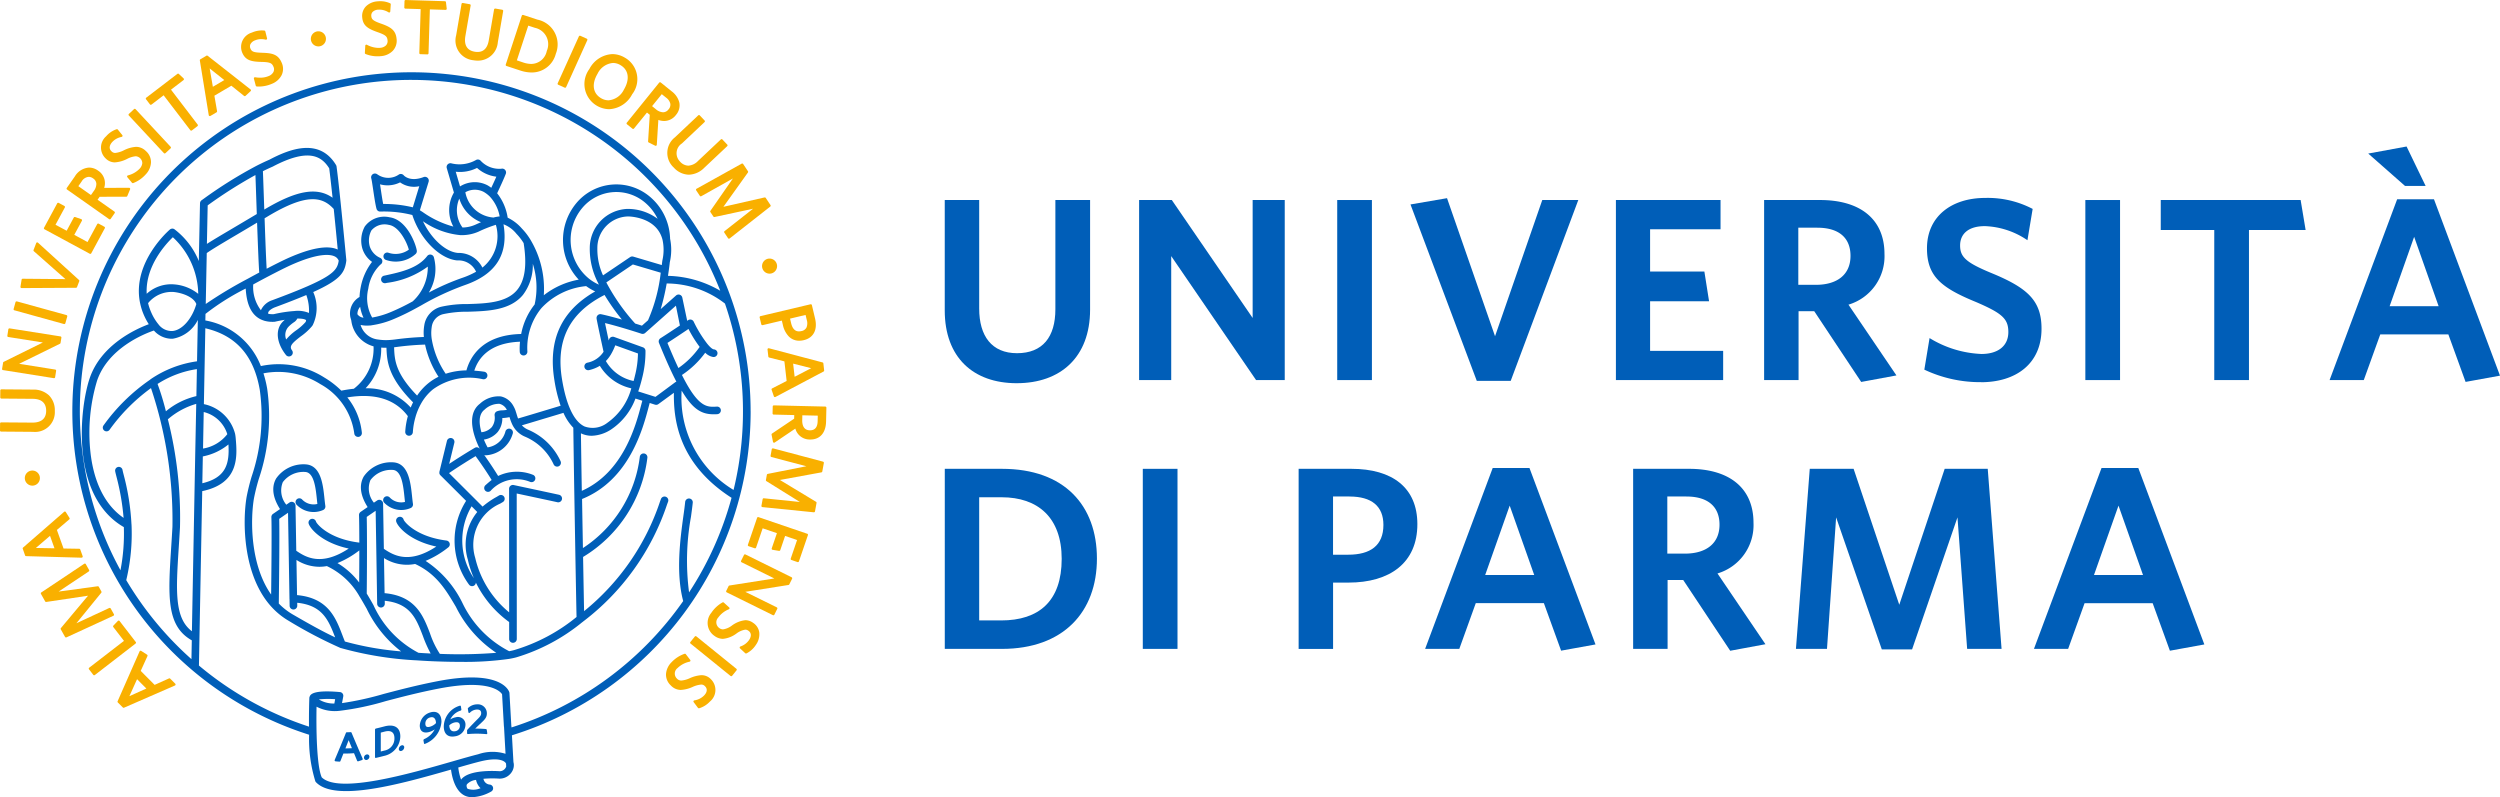 <svg xmlns="http://www.w3.org/2000/svg" xmlns:xlink="http://www.w3.org/1999/xlink" width="250.475" height="79.873" viewBox="0 0 250.475 79.873">
  <defs>
    <clipPath id="clip-path">
      <rect id="Rettangolo_2347" data-name="Rettangolo 2347" width="250.475" height="79.873" fill="none"/>
    </clipPath>
  </defs>
  <g id="Raggruppa_4891" data-name="Raggruppa 4891" clip-path="url(#clip-path)">
    <path id="Tracciato_2128" data-name="Tracciato 2128" d="M118.04,41.817c-4.366,0-7.216-2.589-7.216-7.294V23.463h3.451V34.339c0,2.745,1.255,4.471,3.79,4.471,2.562,0,3.843-1.621,3.843-4.393V23.463h3.478v10.98c0,4.785-2.982,7.373-7.347,7.373" transform="translate(-16.17 -3.423)" fill="#005eb8"/>
    <path id="Tracciato_2129" data-name="Tracciato 2129" d="M145.341,41.5l-8.5-12.419V41.5h-3.217V23.462H136.9L145,35.28V23.462h3.215V41.5Z" transform="translate(-19.497 -3.423)" fill="#005eb8"/>
    <rect id="Rettangolo_2344" data-name="Rettangolo 2344" width="3.476" height="18.04" transform="translate(133.976 20.04)" fill="#005eb8"/>
    <path id="Tracciato_2130" data-name="Tracciato 2130" d="M175.5,41.55h-3.4l-6.641-17.674,3.66-.629,4.811,13.832,4.733-13.648h3.608Z" transform="translate(-24.142 -3.392)" fill="#005eb8"/>
    <path id="Tracciato_2131" data-name="Tracciato 2131" d="M189.555,41.5V23.462h10.483v2.929H192.98v4.235h5.438l.471,2.981H192.98v4.967h7.32V41.5Z" transform="translate(-27.657 -3.423)" fill="#005eb8"/>
    <path id="Tracciato_2132" data-name="Tracciato 2132" d="M212.276,26.235h-1.91V31.96h1.752c2.145,0,3.478-1.021,3.478-2.9,0-1.8-1.15-2.823-3.32-2.823m7.921,14.8-3.53.653L211.961,34.6h-1.569v6.9h-3.451V23.463h5.6c4.026,0,6.459,1.908,6.459,5.412a5.056,5.056,0,0,1-3.609,5.072Z" transform="translate(-30.194 -3.423)" fill="#005eb8"/>
    <path id="Tracciato_2133" data-name="Tracciato 2133" d="M231.41,41.676a13.079,13.079,0,0,1-5.675-1.254l.524-3.164a10.756,10.756,0,0,0,5.2,1.594c1.6,0,2.693-.758,2.693-2.2,0-1.333-.628-1.882-3.241-3.006C227.408,32.212,226,31.061,226,28.264c0-3.19,2.457-5.046,5.83-5.046a9.7,9.7,0,0,1,4.758,1.1l-.523,3.138a8.036,8.036,0,0,0-4.261-1.413c-1.727,0-2.485.838-2.485,1.935,0,1.15.576,1.7,3.085,2.745,3.713,1.517,5.072,2.8,5.072,5.6,0,3.529-2.588,5.359-6.066,5.359" transform="translate(-32.936 -3.387)" fill="#005eb8"/>
    <rect id="Rettangolo_2345" data-name="Rettangolo 2345" width="3.477" height="18.04" transform="translate(208.931 20.04)" fill="#005eb8"/>
    <path id="Tracciato_2134" data-name="Tracciato 2134" d="M262.307,26.469V41.5H258.83V26.469h-5.361V23.463h14.015l.5,3.006Z" transform="translate(-36.983 -3.423)" fill="#005eb8"/>
    <path id="Tracciato_2135" data-name="Tracciato 2135" d="M281.746,26.234l-2.457,6.954H284.2Zm-.916-5.1-3.684-3.243,3.842-.706,1.908,3.949ZM286.9,40.77l-1.726-4.758h-6.823L276.7,40.587h-3.425l6.77-18.118h3.687l6.615,17.674Z" transform="translate(-39.873 -2.507)" fill="#005eb8"/>
    <path id="Tracciato_2136" data-name="Tracciato 2136" d="M116.524,57.845h-2.249v12.34h2.2c3.791,0,6.066-1.935,6.066-6.17,0-4.157-2.405-6.17-6.013-6.17m.026,15.19h-5.726V54.995h5.726c6.275,0,9.517,3.687,9.517,8.994,0,5.36-3.373,9.047-9.517,9.047" transform="translate(-16.17 -8.024)" fill="#005eb8"/>
    <rect id="Rettangolo_2346" data-name="Rettangolo 2346" width="3.477" height="18.04" transform="translate(114.497 46.972)" fill="#005eb8"/>
    <path id="Tracciato_2137" data-name="Tracciato 2137" d="M157.43,57.767h-1.647V63.6H157.3c2.222,0,3.53-.916,3.53-2.981,0-1.882-1.177-2.849-3.4-2.849m-.1,8.627h-1.543v6.641h-3.451V54.995h5.282c4.13,0,6.614,1.908,6.614,5.543,0,3.895-2.772,5.856-6.9,5.856" transform="translate(-22.226 -8.024)" fill="#005eb8"/>
    <path id="Tracciato_2138" data-name="Tracciato 2138" d="M175.649,58.668l-2.457,6.954h4.915ZM180.8,73.2l-1.725-4.759H172.25L170.6,73.022h-3.424l6.77-18.12h3.686l6.615,17.675Z" transform="translate(-24.393 -8.01)" fill="#005eb8"/>
    <path id="Tracciato_2139" data-name="Tracciato 2139" d="M196.909,57.767H195v5.725h1.753c2.144,0,3.477-1.02,3.477-2.9,0-1.8-1.15-2.823-3.32-2.823m7.922,14.8-3.53.654-4.706-7.086h-1.568v6.9h-3.452V54.995h5.6c4.027,0,6.459,1.908,6.459,5.412a5.054,5.054,0,0,1-3.609,5.072Z" transform="translate(-27.952 -8.024)" fill="#005eb8"/>
    <path id="Tracciato_2140" data-name="Tracciato 2140" d="M227.827,73.035l-.968-13.177-4.549,13.229h-3.033L214.7,59.858l-.915,13.177h-3.111l1.385-18.04h4.393l4.575,13.621,4.55-13.621h4.313l1.386,18.04Z" transform="translate(-30.739 -8.024)" fill="#005eb8"/>
    <path id="Tracciato_2141" data-name="Tracciato 2141" d="M247.064,58.668l-2.457,6.954h4.914Zm5.15,14.537-1.726-4.759h-6.823l-1.647,4.576h-3.425l6.77-18.12h3.687l6.615,17.675Z" transform="translate(-34.812 -8.01)" fill="#005eb8"/>
    <path id="Tracciato_2142" data-name="Tracciato 2142" d="M52.484,74.12l0-.058a.324.324,0,0,0-.015-.082c0-.009,0-.018,0-.026l-.186-3.275a.441.441,0,0,0-.019-.1c-.082-.238-.976-2.3-7.205-1.089-2.033.395-3.8.858-5.359,1.267a30.959,30.959,0,0,1-4.194.924l.124-.666a.372.372,0,0,0-.334-.44c-2.638-.235-2.947.221-3.027.445a.384.384,0,0,0-.038.151c-.01.28-.049,1.461-.034,2.869a33.209,33.209,0,0,1-11.026-6.122l.051-2.754L21.5,50.444c3.747-.788,3.509-3.518,3.351-5.341a3.784,3.784,0,0,0-.054-.381v0a.23.23,0,0,0-.01-.042,4.073,4.073,0,0,0-3.121-2.953l.009-.471.136-7.131c3.077.72,4.867,2.744,5.456,6.18a18.956,18.956,0,0,1-.823,8.7,20.858,20.858,0,0,0-.5,2.035c-.411,2.451-.4,7.922,2.567,11.076l0,0,0,0a7.375,7.375,0,0,0,1.661,1.326,45.4,45.4,0,0,0,5.192,2.721.073.073,0,0,0,.015.005l.012,0,.008,0h0A34.7,34.7,0,0,0,43.032,67.4c.694.048,1.39.084,2.075.108h.015c.776.028,1.534.042,2.259.042a31.469,31.469,0,0,0,4.873-.3h0c.278-.047.507-.1.7-.149a19.1,19.1,0,0,0,6.63-3.532.422.422,0,0,0,.08-.061,24.447,24.447,0,0,0,8.411-11.74l.1-.269a.382.382,0,1,0-.717-.264l-.1.272a23.8,23.8,0,0,1-7.6,10.96c-.02-1.033-.058-3.031-.1-5.43A13.512,13.512,0,0,0,66.1,47.1a.382.382,0,1,0-.758-.1,12.767,12.767,0,0,1-5.7,9.147c-.028-1.554-.058-3.237-.086-4.915,4.739-1.911,6.093-7.033,6.676-9.243.037-.138.07-.263.1-.378l.53.169a.391.391,0,0,0,.116.018.38.38,0,0,0,.225-.074l1.552-1.133c-.023,2.328.231,6.968,5.778,10.522a33.041,33.041,0,0,1-4.256,9.475,24.553,24.553,0,0,1,.19-7.569c.073-.535.138-1.014.179-1.417a.38.38,0,0,0-.341-.419.384.384,0,0,0-.419.341c-.04.4-.1.866-.176,1.391-.311,2.27-.778,5.7-.022,8.542A33.362,33.362,0,0,1,52.484,74.12m-.558,3.991a.7.7,0,0,1-.61.395c-.567-.039-3.146-.161-3.882.843a5.283,5.283,0,0,1-.28-1.216c.847-.243,1.586-.453,2.175-.6,1.888-.472,2.43-.032,2.551.114a.393.393,0,0,1,.061.1l.015.284a.526.526,0,0,1-.03.082m-3.8,2.164a.66.66,0,0,1-.073-.046c-.12-.271-.05-.384-.019-.429a1.474,1.474,0,0,1,.9-.427,1.6,1.6,0,0,0,.451.829,1.781,1.781,0,0,1-1.261.073M33.189,71.308a9.7,9.7,0,0,1,1.629-.019l-.08.433a2.818,2.818,0,0,1-1.386-.315c-.064-.037-.118-.069-.162-.1m.288,7.821c-.522-1.138-.565-4.945-.524-7.089l.03.017a3.981,3.981,0,0,0,2.306.394,27.684,27.684,0,0,0,4.6-.969c1.548-.407,3.3-.867,5.312-1.256,5.16-1,6.209.356,6.339.569l.183,3.2a.435.435,0,0,0,.015.082c0,.009,0,.017,0,.026l.149,2.657a4.412,4.412,0,0,0-2.737.046c-.69.173-1.571.426-2.591.72-4.256,1.225-11.36,3.269-13.08,1.6M13.888,59.36a19.966,19.966,0,0,0,.529-5.552l0-.01a.326.326,0,0,0-.008-.05l0-.021a23.958,23.958,0,0,0-.774-4.9c-.056-.22-.1-.395-.121-.512a.374.374,0,0,0-.734.145c.026.135.073.318.131.548a23.9,23.9,0,0,1,.711,4.116c-2.274-1.566-3.061-4.34-3.31-6.476a18.106,18.106,0,0,1,.658-7.287c1.112-3.235,4.678-4.663,5.688-5.009a2.4,2.4,0,0,0,1.747.825c.059,0,.115,0,.167-.007a3.452,3.452,0,0,0,2.488-1.878l-.007.354-.073,3.79a10.9,10.9,0,0,0-4.646,1.792c-.006,0-.009.009-.015.012l-.03.025-.021.019a18.9,18.9,0,0,0-4.668,4.591.374.374,0,0,0,.607.436,18.359,18.359,0,0,1,4.16-4.19,41.64,41.64,0,0,1,2.149,13.9c-.039.709-.083,1.383-.124,2.024-.314,4.9-.506,7.9,2.063,9.348l-.035,1.884a33.422,33.422,0,0,1-6.528-7.909m7.689-13.19.068-3.661a3.286,3.286,0,0,1,2.363,2.22,3.87,3.87,0,0,1-2.432,1.442m-.665-5.256a7.374,7.374,0,0,0-3.054,1.521,26.128,26.128,0,0,0-.836-2.74,10.032,10.032,0,0,1,3.941-1.486Zm5.915-22.149c.026.631.056,1.561.092,2.608l.045,1.3c-.931.555-1.717,1.02-2.379,1.412-1.24.733-2.048,1.211-2.619,1.578.037-1.89.064-3.252.079-3.861l.026-.018a45.87,45.87,0,0,1,4.756-3.019m.887,3.46-.031-.878c-.044-1.267-.081-2.366-.107-2.968.34-.168.658-.317.977-.456,3.647-1.924,4.922-1.016,5.666.167.079.6.195,1.607.337,2.949-1.565-1.112-3.64-.73-6.842,1.185m7.338,3.995c-.989-.444-2.653-.155-4.943.863-.467.208-1.255.6-2.157,1.07-.07-1.165-.162-3.752-.207-5.055l.356-.213c3.851-2.306,5.435-1.973,6.572-.717.156,1.519.307,3.064.4,4.065l-.025-.012M24.975,24.742c.576-.34,1.244-.735,2.021-1.2.1,2.788.166,4.356.217,5-.389.208-.789.423-1.185.641l0,0a42.582,42.582,0,0,0-4.175,2.509l.1-5.1c.553-.389,1.425-.905,3.026-1.853m3.534,6.577a1.9,1.9,0,0,0-1.122.977.291.291,0,0,0-.009.029,3.837,3.837,0,0,1-.773-2.586c1.516-.828,3.094-1.638,3.814-1.958,2.733-1.214,3.879-1.062,4.32-.864a.8.8,0,0,1,.432.441c-.16,1.068-.662,1.74-6.662,3.961m3.683,1.276a2.9,2.9,0,0,0-1.46-.194,13.347,13.347,0,0,0-2.062.314,2.342,2.342,0,0,1-.549-.032.211.211,0,0,1-.009-.149c.065-.2.427-.413.657-.5,1.267-.469,2.3-.874,3.156-1.235a4.624,4.624,0,0,1,.266,1.793M30.121,34a3.487,3.487,0,0,1,.546-.463.938.938,0,0,0,.359-.384c.618-.007.84.108.875.159.007.008.009.066-.044.186a5.323,5.323,0,0,1-.941.834,5.263,5.263,0,0,0-1.005.916A1.214,1.214,0,0,1,30.121,34m-11.57-9A7.911,7.911,0,0,1,21.1,30.678a4.4,4.4,0,0,0-2.4-.948,3.644,3.644,0,0,0-2.763.94c-.152-2.766,1.934-5.008,2.617-5.663m-1.47,8.686a.378.378,0,0,0-.037-.046,5,5,0,0,1-.641-1.075,5.4,5.4,0,0,1-.33-.962,3.031,3.031,0,0,1,2.564-1.119c.931.1,2.01.523,2.269,1.21-.432,1.493-1.429,2.623-2.4,2.7a1.654,1.654,0,0,1-1.424-.711m.977,9.547.065-.049A7.508,7.508,0,0,1,20.9,41.7L20.8,46.664l-.065,3.451h0v.005l-.269,14.362c-1.77-1.331-1.595-4.08-1.318-8.4.041-.643.085-1.319.125-2.03A40.163,40.163,0,0,0,18.057,43.24m3.453,6.417.05-2.691a5.805,5.805,0,0,0,2.567-1.2c.105,1.865-.191,3.319-2.618,3.888M42.467,9.242A33.268,33.268,0,0,1,73.4,30.367a10.856,10.856,0,0,0-5.237-1.492c.029-.19.056-.368.079-.53h0c.042-.3.079-.6.107-.848a5.487,5.487,0,0,0,.026-2.343c0-.061,0-.123-.008-.184a5.677,5.677,0,0,0-1.812-3.844,5.212,5.212,0,0,0-7.585.478,5.779,5.779,0,0,0,.253,7.65,7.991,7.991,0,0,0-3.5,1.565,9.592,9.592,0,0,0-1.314-5.525.386.386,0,0,0-.048-.079,6.171,6.171,0,0,0-.842-1.089,4.374,4.374,0,0,0-1.416-1.08A5.2,5.2,0,0,0,51.048,20.6c.22-.466.705-1.509.871-1.958a.382.382,0,0,0-.449-.5,2.537,2.537,0,0,1-2.062-.789.382.382,0,0,0-.452-.1,3.37,3.37,0,0,1-2.52.343.383.383,0,0,0-.436.484l.717,2.449a3.477,3.477,0,0,0-.058,3.408,9.7,9.7,0,0,1-3.077-1.458c-.1-.061-.187-.12-.276-.174l.878-2.859a.383.383,0,0,0-.5-.469c-1.388.53-1.985-.164-1.991-.17a.383.383,0,0,0-.467-.1,1.876,1.876,0,0,1-2.155.016l-.057-.038a.382.382,0,0,0-.574.436c.037.115.12.68.188,1.134.106.71.225,1.515.334,1.9a.377.377,0,0,0,.379.279,11.6,11.6,0,0,1,3.211.345c.756,2.382,2.738,4.4,4.5,4.551a1.929,1.929,0,0,1,1.885,1.132,8.143,8.143,0,0,1-1.37.609,23.581,23.581,0,0,0-3.369,1.481,4.493,4.493,0,0,0,.507-3.55.382.382,0,0,0-.667-.111c-.94,1.235-2.66,1.608-4.18,1.938l-.151.032a.382.382,0,0,0,.162.746l.151-.032A8.781,8.781,0,0,0,44.1,27.949a4.646,4.646,0,0,1-1.51,3.48,21.7,21.7,0,0,1-2.135,1.046,8.483,8.483,0,0,1-1.929.577,3.969,3.969,0,0,1-.389-2.889,4.154,4.154,0,0,1,1.215-2.415.382.382,0,0,0-.02-.676,1.886,1.886,0,0,1-1.051-1.158,2.177,2.177,0,0,1,.169-1.59,1.726,1.726,0,0,1,1.729-.559C41.212,23.9,42,25.488,42.2,26.25a2.251,2.251,0,0,1-2.074.3.382.382,0,0,0-.206.735,2.977,2.977,0,0,0,2.951-.594.381.381,0,0,0,.128-.34c-.087-.641-.989-3.109-2.724-3.344a2.419,2.419,0,0,0-2.488.924,2.922,2.922,0,0,0-.245,2.2,2.533,2.533,0,0,0,.973,1.344,5.931,5.931,0,0,0-1.135,2.535,6.18,6.18,0,0,0-.119.982,1.9,1.9,0,0,0-.917,2.032c.031.1.06.212.091.328a3.056,3.056,0,0,0,2.23,2.586,5.086,5.086,0,0,1-1.977,4.249q-.6.06-1.251.19a8.868,8.868,0,0,0-1.711-1.32,8.535,8.535,0,0,0-6.351-1.144,7.325,7.325,0,0,0-5.561-4.569l.013-.658a23.9,23.9,0,0,1,4.029-2.539c.068,1.076.318,2.76,1.853,3.22a.388.388,0,0,0,.1.029,2.926,2.926,0,0,0,.717.086c.072,0,.145,0,.22-.006a.341.341,0,0,0,.066-.011c.007,0,.42-.1.956-.187-.06.055-.124.114-.193.184-.775.779-.651,2.12.31,3.336a.382.382,0,0,0,.611-.46c-.29-.4-.048-.69.88-1.4a5.922,5.922,0,0,0,1.066-.954.405.405,0,0,0,.042-.051l.006-.009,0,0c.006-.009.013-.015.018-.023l0,0c.021-.026.042-.054.061-.082a3.95,3.95,0,0,0,.053-3.322c2.769-1.249,3.161-1.97,3.314-3.138v-.012c0-.009,0-.02,0-.03v0a.257.257,0,0,0,0-.036v0s-.257-2.713-.524-5.306v-.007c-.138-1.343-.329-3.134-.454-4.053a.4.4,0,0,0-.053-.146c-1.671-2.754-4.633-1.612-6.689-.526-.376.162-.772.349-1.213.572a44.219,44.219,0,0,0-5.382,3.354l-.181.128a.386.386,0,0,0-.162.3c-.013.526-.048,2.268-.1,4.8l-.019.993a7.622,7.622,0,0,0-2.465-3.2.384.384,0,0,0-.433.042c-.038.032-3.827,3.269-2.99,7.354l.006.022h0a6.068,6.068,0,0,0,.419,1.284,6.226,6.226,0,0,0,.45.827c-1.343.5-4.774,2.072-5.915,5.394-1,2.924-2.022,11.8,3.416,14.936a19.317,19.317,0,0,1-.338,4.321A33.2,33.2,0,0,1,42.467,9.242M69.21,38.112c-.338-.719-.7-1.548-1.1-2.519.619-.4,1.361-.894,1.907-1.261l0,0,.2-.139a12.261,12.261,0,0,0,1.12,1.8,8.411,8.411,0,0,1-2.138,2.124m-4.016,2.337c.055-.156.108-.317.159-.484.082-.272.161-.555.229-.84a10.6,10.6,0,0,0,.34-2.742.383.383,0,0,0-.253-.352l-2.891-1.04a.388.388,0,0,0-.3.016.381.381,0,0,0-.2.224c-.014.041-.027.077-.041.116-.158-.733-.284-1.326-.37-1.746,1.563.378,3.627,1.059,3.65,1.067a.386.386,0,0,0,.374-.078l.825-.732,0,0,2.253-2,.4,1.984c-.6.4-1.363.909-1.947,1.279a.382.382,0,0,0-.149.466c.519,1.282.979,2.333,1.406,3.214.115.237.228.46.337.671h0l-.028.01-.03.016a.259.259,0,0,0-.037.021l-.006,0L66.911,41Zm-5.653,9.961c-.034-2.049-.065-4.054-.088-5.766l.038.02a2.466,2.466,0,0,0,1.042.228,3.769,3.769,0,0,0,1.95-.635,6.423,6.423,0,0,0,2.434-3.094l.688.219c-.034.124-.071.261-.111.414-.542,2.054-1.786,6.757-5.952,8.614M48.11,57.294a10.23,10.23,0,0,0,.607,1.87,6.728,6.728,0,0,1-.229-7.2c.261.262.465.466.568.571a5.176,5.176,0,0,0-.946,4.761M50.791,42.85a1.577,1.577,0,0,1-.277,1.178,1.611,1.611,0,0,1-1.043.514c-.232-.817-.322-1.779.312-2.259a2.088,2.088,0,0,1,1.5-.587,1.133,1.133,0,0,1,.724.579c.005.008.01.017.015.025a3.486,3.486,0,0,1-.455.05,1.538,1.538,0,0,0-.546.1.383.383,0,0,0-.227.4M64.068,22.169a3.922,3.922,0,0,0-3.74,3.907,7.377,7.377,0,0,0,.807,3.457.305.305,0,0,0,.022.048c.027.058.059.117.087.176a4.608,4.608,0,0,1-.934-.554l-.041-.031a5,5,0,0,1-.713-7.076,4.447,4.447,0,0,1,6.483-.409,4.839,4.839,0,0,1,1.087,1.474,4.976,4.976,0,0,0-3.058-.992m.813,11.489a20.275,20.275,0,0,1-2.895-4.126l2.661-1.8,2.79.826a16.5,16.5,0,0,1-1.273,4.768l-.61.541c-.156-.05-.391-.126-.675-.214m2.743-8.369a4.79,4.79,0,0,1-.028,2.086q-.024.208-.051.423l-2.854-.845a.38.38,0,0,0-.322.05l-2.71,1.829a6.248,6.248,0,0,1-.568-2.713,3.15,3.15,0,0,1,3.077-3.191c.027,0,2.877,0,3.456,2.362m-6.613,7.876c.078.43.319,1.578.7,3.319a2.514,2.514,0,0,1-1.626,1.095.382.382,0,0,0,.088.754.358.358,0,0,0,.09-.011,3.687,3.687,0,0,0,1.077-.431,4.929,4.929,0,0,0,3.152,2.257,6.173,6.173,0,0,1-2.405,3.457,2.39,2.39,0,0,1-2.275.365c-1.057-.484-1.841-2.132-2.268-4.764-.632-3.887.764-6.642,4.267-8.413a21.316,21.316,0,0,0,1.739,2.464c-.707-.2-1.465-.406-2.081-.533a.382.382,0,0,0-.454.442m3.831,5.764c-.039.167-.082.327-.125.483a4.169,4.169,0,0,1-2.778-2,3.571,3.571,0,0,0,.467-.6.444.444,0,0,0,.056-.091,5.633,5.633,0,0,0,.418-.885l2.274.818a9.535,9.535,0,0,1-.313,2.272M39.88,36.078l.079,0c0,.019,0,.038,0,.056.059,1.28.132,2.865,2.666,5.415-.088.175-.166.348-.236.52a5.879,5.879,0,0,0-4.523-1.929,5.724,5.724,0,0,0,1.566-4.077c.141.01.289.017.445.017m3.148,4.786c-2.186-2.251-2.249-3.584-2.3-4.766,0-.024,0-.046,0-.069.085-.009.171-.02.261-.032a27.932,27.932,0,0,1,2.841-.237,9.5,9.5,0,0,0,1.346,3.222,5.413,5.413,0,0,0-1.04.666,5.622,5.622,0,0,0-1.1,1.215M54.8,31.748A6.814,6.814,0,0,0,53.455,34.7c-3.958.083-5.136,2.371-5.484,3.645a7.034,7.034,0,0,0-2.077.338,8.707,8.707,0,0,1-1.381-3.371.242.242,0,0,0-.007-.036A3.924,3.924,0,0,1,44.494,34a1.5,1.5,0,0,1,1.133-1.285,11.257,11.257,0,0,1,2.5-.247c1.981-.061,4.224-.13,5.51-1.689a4.94,4.94,0,0,0,.984-3.114,7.814,7.814,0,0,1,.18,4.087m-4.342-11.7a4.126,4.126,0,0,0-.353-.237,2.765,2.765,0,0,0-2.777.1l-.43-1.472a3.808,3.808,0,0,0,2.133-.382,3.541,3.541,0,0,0,1.936.878c-.161.367-.36.8-.509,1.116m.766,2.874h-.01a.366.366,0,0,0-.093.013,3.238,3.238,0,0,0-.438.091A3.1,3.1,0,0,1,47.862,20.5a1.921,1.921,0,0,1,1.854-.029,3.066,3.066,0,0,1,.587.449.294.294,0,0,0,.023.023A3.992,3.992,0,0,1,51.3,22.92l-.076.006m-3.65,1.1a2.933,2.933,0,0,1-.318-2.889A3.729,3.729,0,0,0,49.433,23.5c-.175.075-.357.155-.553.243a3.26,3.26,0,0,1-1.3.288M42.6,22.009a12.308,12.308,0,0,0-2.906-.337H39.63c-.082-.4-.173-1.014-.249-1.525q-.037-.246-.067-.444a2.8,2.8,0,0,0,2.01-.193,2.416,2.416,0,0,0,1.922.384Zm4.512,4.568c-1.25-.105-2.7-1.47-3.495-3.172a7.807,7.807,0,0,0,3.707,1.386.422.422,0,0,0,.046.005l.021,0,.108,0a4.14,4.14,0,0,0,1.693-.354,13.014,13.014,0,0,1,1.727-.682,4.027,4.027,0,0,1-1.349,4.287,2.662,2.662,0,0,0-2.459-1.469m-9.1,7.282c.093,0,.19-.005.293-.013a.5.5,0,0,0,.051,0,.38.38,0,0,0,.123-.021,8.826,8.826,0,0,0,2.27-.647,23.387,23.387,0,0,0,2.263-1.109l.438-.24A26.8,26.8,0,0,1,47.811,29.8c3.115-1.08,4.385-3.076,3.873-6.093a3.085,3.085,0,0,1,1.3.956,5.294,5.294,0,0,1,.719.931c.348,2.2.135,3.738-.653,4.694-1.065,1.292-3.125,1.355-4.943,1.412a11.657,11.657,0,0,0-2.69.276,2.26,2.26,0,0,0-1.674,1.882A4.244,4.244,0,0,0,43.708,35c-.9.031-1.849.108-2.827.24-.208.028-.4.047-.586.059H40.29a4.971,4.971,0,0,1-1.187-.049l-.016,0a2.058,2.058,0,0,1-1.72-1.46,2.7,2.7,0,0,0,.639.071m-.683-1.882a4.01,4.01,0,0,0,.335,1.088.834.834,0,0,1-.609-.348,1.088,1.088,0,0,1,.274-.741m14.924,34.5a10.535,10.535,0,0,1-4.674-4.826,10.612,10.612,0,0,0-3.694-4.219,9.554,9.554,0,0,0,2.277-1.357.383.383,0,0,0-.186-.682c-2.947-.374-4.147-1.781-4.288-2.078a.375.375,0,0,0-.4-.3.382.382,0,0,0-.358.406c.024.392,1.15,1.954,4.028,2.574-2.714,1.785-4.264.9-5.254.227l-.077-4.534a.381.381,0,0,0-.6-.307L38.7,51.6a2.237,2.237,0,0,1-.349-2.257,2.581,2.581,0,0,1,2.283-1.021c.856.091,1.016,1.636,1.133,2.764.016.153.032.3.048.439a1.584,1.584,0,0,1-1.529-.448.382.382,0,1,0-.537.543,2.357,2.357,0,0,0,2.658.506.385.385,0,0,0,.207-.4c-.032-.208-.058-.453-.086-.717-.144-1.388-.342-3.288-1.812-3.445a3.327,3.327,0,0,0-3.025,1.4c-.351.6-.549,1.617.381,3.076l-.7.481a.38.38,0,0,0-.164.33c.018.448.028,1.475.031,2.757a.427.427,0,0,0-.044-.012c-2.946-.375-4.147-1.781-4.288-2.079a.392.392,0,0,0-.4-.3.382.382,0,0,0-.358.406c.025.392,1.155,1.954,4.029,2.574-2.731,1.794-4.282.889-5.256.22l-.076-4.528a.382.382,0,0,0-.6-.308l-.323.223a2.236,2.236,0,0,1-.35-2.257,2.572,2.572,0,0,1,2.284-1.021c.855.091,1.016,1.636,1.133,2.763.016.154.031.3.047.439a1.582,1.582,0,0,1-1.529-.448.382.382,0,1,0-.537.543,2.359,2.359,0,0,0,2.657.506.383.383,0,0,0,.208-.4c-.032-.208-.058-.453-.086-.717-.143-1.388-.342-3.289-1.812-3.445a3.337,3.337,0,0,0-3.026,1.4c-.351.6-.549,1.617.381,3.075l-.7.482a.385.385,0,0,0-.165.33c.046,1.121.006,5.227-.024,7.751-2.111-3-2.078-7.5-1.723-9.627a19.986,19.986,0,0,1,.487-1.956,19.635,19.635,0,0,0,.84-9.041,11.406,11.406,0,0,0-.374-1.54,7.88,7.88,0,0,1,5.7,1.081,6.651,6.651,0,0,1,3.4,4.945.382.382,0,0,0,.38.343.29.29,0,0,0,.038,0,.383.383,0,0,0,.342-.419,6.735,6.735,0,0,0-1.456-3.538c2.766-.454,4.8.178,6.064,1.878a7.531,7.531,0,0,0-.262,1.563.381.381,0,0,0,.362.4h.02a.381.381,0,0,0,.381-.364,6.95,6.95,0,0,1,.274-1.539l0-.008a6.314,6.314,0,0,1,.536-1.287.454.454,0,0,0,.025-.044,4.972,4.972,0,0,1,1.173-1.4,6.2,6.2,0,0,1,5.023-1.017.382.382,0,0,0,.114-.756c-.34-.051-.669-.085-.989-.105.381-1.2,1.474-2.789,4.58-2.9a6.658,6.658,0,0,0-.026,1.021.383.383,0,0,0,.381.358h.025a.382.382,0,0,0,.358-.406,6.268,6.268,0,0,1,1.358-4.281.435.435,0,0,0,.044-.053,7.027,7.027,0,0,1,4.487-2.21,5.367,5.367,0,0,0,.907.531c-3.405,1.942-4.744,4.863-4.088,8.9a14.9,14.9,0,0,0,.623,2.554l-1.023.309c-1.157.349-2.448.74-3.242.97-.051-.139-.1-.282-.138-.421-.032-.107-.064-.212-.1-.313v0l0-.009h0v0a2.65,2.65,0,0,0-.251-.548,1.874,1.874,0,0,0-1.235-.922,2.739,2.739,0,0,0-2.094.73c-.85.643-1.017,1.821-.485,3.4h0a8.72,8.72,0,0,0,.474,1.129l-.006-.008a.383.383,0,0,0-.5-.1s-.589.342-1.432.875q-.588.37-1.132.734l.516-2.121a.382.382,0,1,0-.743-.181l-.751,3.084v.01a.252.252,0,0,0-.006.044c0,.01,0,.02,0,.031s0,.027,0,.041,0,.022,0,.033a.255.255,0,0,0,.009.037c0,.012.007.024.011.035l.015.031a.315.315,0,0,0,.021.037.022.022,0,0,0,.006.009.107.107,0,0,0,.013.016.263.263,0,0,0,.028.033l0,0h0s1.468,1.46,2.574,2.565a7.443,7.443,0,0,0,.292,8.391.381.381,0,0,0,.688-.2,10.715,10.715,0,0,0,3.334,3.949v1.7a.382.382,0,0,0,.383.382h0a.382.382,0,0,0,.382-.383l0-1.91-.008-12.667c1.713.366,3.938.841,4.062.873a.382.382,0,1,0,.194-.74c-.144-.038-3.824-.822-4.559-.98a.387.387,0,0,0-.32.077.383.383,0,0,0-.142.3l.008,12.379a9.989,9.989,0,0,1-3.4-5.458,4.51,4.51,0,0,1,2.509-5.44c.1-.061.2-.114.272-.162a.382.382,0,0,0-.406-.647c-.071.044-.156.094-.251.149a8.343,8.343,0,0,0-1.387.962c-.119-.121-.36-.362-.867-.87-.82-.818-1.946-1.94-2.494-2.485.485-.331,1-.67,1.549-1.015.472-.3.864-.536,1.113-.686.794,1.091,1.358,1.982,1.608,2.391-.237.179-.442.363-.628.529a.383.383,0,0,0,.511.57,3.527,3.527,0,0,1,4-.9.382.382,0,0,0,.23-.729,4.36,4.36,0,0,0-3.463.126c-.233-.382-.713-1.142-1.394-2.1a.372.372,0,0,0,.143.03h.031a2.993,2.993,0,0,0,2.691-2.2.382.382,0,1,0-.746-.164,2.155,2.155,0,0,1-1.782,1.569,7.536,7.536,0,0,1-.368-.78,2.277,2.277,0,0,0,1.381-.76,2.2,2.2,0,0,0,.465-1.4l.037,0a3.815,3.815,0,0,0,.684-.091,5.012,5.012,0,0,0,.276.743l.007.015.006.012A2.451,2.451,0,0,0,53.872,45a5.534,5.534,0,0,1,2.84,2.772.382.382,0,0,0,.344.215.389.389,0,0,0,.167-.038.384.384,0,0,0,.177-.512,6.276,6.276,0,0,0-3.227-3.14,1.762,1.762,0,0,1-.646-.447c.805-.235,2-.6,3.08-.923l1.086-.327a4.975,4.975,0,0,0,.987,1.493c.026,1.977.063,4.421.105,6.9.034,2.006.07,4.03.1,5.84.056,3.075.1,5.529.118,6.221a17.905,17.905,0,0,1-6.255,3.316c-.148.041-.319.078-.506.113m-6.927.275a8.923,8.923,0,0,1-.992-2.06c-.675-1.76-1.436-3.745-4.552-4.032l-.06-3.516A4.317,4.317,0,0,0,42,57.821a4.451,4.451,0,0,0,.829-.08c2.14.994,3.087,2.6,4.087,4.294a11.827,11.827,0,0,0,4.046,4.608,46.959,46.959,0,0,1-5.64.106m-2.157-.109a10.088,10.088,0,0,1-4.512-4.784c-.22-.389-.44-.775-.671-1.152.035-2.97.034-6.445,0-7.677l.893-.615.067,4.018L39.015,61v.015l0,.022.012.692a.383.383,0,0,0,.382.376h.008a.382.382,0,0,0,.375-.389l-.005-.287c2.571.264,3.155,1.786,3.825,3.536a12.561,12.561,0,0,0,.776,1.747c-.407-.02-.817-.042-1.226-.07M37.225,59.6a7.735,7.735,0,0,0-2.174-1.948,9.254,9.254,0,0,0,2.188-1.271c0,1.01-.005,2.125-.015,3.219m-1.431,5.911c-.083-.2-.165-.411-.243-.619-.673-1.759-1.434-3.744-4.55-4.031l-.059-3.522a4.326,4.326,0,0,0,2.287.684,4.472,4.472,0,0,0,.76-.069,7.371,7.371,0,0,1,3.279,3.055l.015.024c.244.393.472.8.7,1.2A11.883,11.883,0,0,0,41.427,66.5a30.309,30.309,0,0,1-5.634-.99M29.205,53.227l.892-.616.144,8.573c0,.009,0,.02,0,.03a.314.314,0,0,0,.005.05l.011.664a.382.382,0,0,0,.383.376h.006a.382.382,0,0,0,.376-.389l-.005-.287c2.536.26,3.137,1.746,3.8,3.466-1.283-.6-2.7-1.4-4.255-2.3a6.525,6.525,0,0,1-1.39-1.089c.034-2.643.08-6.98.042-8.473m45.531-2.9a10.784,10.784,0,0,1-5.211-9.96c1.133,1.911,2.02,2.373,3.218,2.373.114,0,.233,0,.353-.012a.381.381,0,0,0,.357-.4.376.376,0,0,0-.4-.358c-.992.06-1.853.116-3.5-3.169a9.07,9.07,0,0,0,2.333-2.231,1.477,1.477,0,0,0,.8.431l.038,0a.382.382,0,0,0,.036-.763c-.154-.015-.378-.212-.631-.516a.472.472,0,0,0-.033-.039,12.357,12.357,0,0,1-1.364-2.222.382.382,0,0,0-.559-.149l-.092.063L69.6,31.054a.385.385,0,0,0-.253-.287.381.381,0,0,0-.376.076l-1.537,1.363a22.125,22.125,0,0,0,.6-2.567,9.557,9.557,0,0,1,5.808,1.989c.009.009.02.015.03.022a33.245,33.245,0,0,1,.861,18.682m1.71-7.876A33.978,33.978,0,1,0,32.209,74.85a14.355,14.355,0,0,0,.625,4.666.355.355,0,0,0,.062.089c1.918,2.021,8.54.173,13.531-1.262.089.7.389,2.116,1.359,2.6a1.713,1.713,0,0,0,.773.167,4.328,4.328,0,0,0,1.892-.568.373.373,0,0,0-.17-.7.7.7,0,0,1-.606-.578,10.348,10.348,0,0,1,1.606-.015h.034a1.447,1.447,0,0,0,1.29-.831,1.282,1.282,0,0,0,.091-.281.243.243,0,0,0,.006-.026,1.152,1.152,0,0,0-.021-.518l-.152-2.687A33.984,33.984,0,0,0,76.446,42.456" transform="translate(-1.239 -1.237)" fill="#005eb8"/>
    <path id="Tracciato_2143" data-name="Tracciato 2143" d="M40.985,87.491q-.324.021-.65.022.163-.41.324-.825.163.4.326.8m-.037-1.55a.087.087,0,0,0-.085-.053c-.131.007-.261.011-.392.014a.094.094,0,0,0-.085.059q-.564,1.389-1.127,2.713a.1.1,0,0,0,.009.089.106.106,0,0,0,.077.05c.132.013.265.023.4.031a.088.088,0,0,0,.086-.054c.1-.252.2-.5.3-.759.354.006.71-.007,1.065-.035l.314.767a.081.081,0,0,0,.086.049.067.067,0,0,0,.019,0c.127-.041.253-.084.381-.129a.113.113,0,0,0,.061-.056.1.1,0,0,0,.005-.08q-.557-1.276-1.112-2.6" transform="translate(-5.727 -12.531)" fill="#005eb8"/>
    <path id="Tracciato_2144" data-name="Tracciato 2144" d="M45.936,86.383a1.215,1.215,0,0,1-1.018,1.237c-.118.031-.233.062-.35.091V85.819l.363-.095c.647-.175,1.005.048,1.005.659M44.918,85.2q-.418.111-.836.208a.124.124,0,0,0-.091.114v2.757a.071.071,0,0,0,.091.073c.274-.062.546-.132.818-.2A2.045,2.045,0,0,0,46.526,86.2c0-.909-.618-1.267-1.608-1" transform="translate(-6.418 -12.418)" fill="#005eb8"/>
    <path id="Tracciato_2145" data-name="Tracciato 2145" d="M50.294,84.06c.343-.1.565.127.571.572a1.335,1.335,0,0,1-.576.353c-.332.1-.488,0-.488-.307a.626.626,0,0,1,.492-.618m.009-.5a1.444,1.444,0,0,0-1.06,1.312c0,.581.37.822.969.644a1.9,1.9,0,0,0,.529-.255,2.189,2.189,0,0,1-1.057.973.136.136,0,0,0-.073.13c.019.1.037.2.055.3a.065.065,0,0,0,.039.05.075.075,0,0,0,.051,0l.02-.008a2.578,2.578,0,0,0,1.64-2.216c0-.762-.425-1.133-1.112-.932" transform="translate(-7.185 -12.183)" fill="#005eb8"/>
    <path id="Tracciato_2146" data-name="Tracciato 2146" d="M53.178,85.34c-.337.06-.553-.159-.571-.588a1.123,1.123,0,0,1,.571-.3c.337-.059.493.06.493.355a.536.536,0,0,1-.493.533m.084-1.4a1.461,1.461,0,0,0-.553.219,1.7,1.7,0,0,1,1.043-.89.109.109,0,0,0,.069-.115c-.016-.1-.033-.208-.05-.313a.08.08,0,0,0-.04-.058.089.089,0,0,0-.073,0,2.224,2.224,0,0,0-1.6,2.066c0,.764.424,1.127,1.108,1a1.191,1.191,0,0,0,1.065-1.122.755.755,0,0,0-.969-.787" transform="translate(-7.596 -12.076)" fill="#005eb8"/>
    <path id="Tracciato_2147" data-name="Tracciato 2147" d="M56.763,85.185a.1.1,0,0,0-.091-.088,9.732,9.732,0,0,0-1.069-.04q.32-.316.641-.612c.35-.326.529-.545.529-.914a.9.9,0,0,0-.974-.909,1.333,1.333,0,0,0-.9.36.1.1,0,0,0-.032.09c.018.114.037.229.055.343a.084.084,0,0,0,.059.068.094.094,0,0,0,.091-.022,1.047,1.047,0,0,1,.709-.32c.378,0,.421.218.421.372,0,.179-.085.32-.341.572q-.52.516-1.043,1.084a.1.1,0,0,0-.028.068v.276a.085.085,0,0,0,.093.086,10.2,10.2,0,0,1,1.841.01.083.083,0,0,0,.07-.026.088.088,0,0,0,.021-.073l-.05-.325" transform="translate(-7.994 -12.055)" fill="#005eb8"/>
    <path id="Tracciato_2148" data-name="Tracciato 2148" d="M47.054,87.436a.4.4,0,0,0-.271.36.193.193,0,0,0,.271.19.4.4,0,0,0,.272-.36.193.193,0,0,0-.272-.19" transform="translate(-6.826 -12.755)" fill="#005eb8"/>
    <path id="Tracciato_2149" data-name="Tracciato 2149" d="M42.97,88.5a.337.337,0,0,0-.272.32.225.225,0,0,0,.272.23.343.343,0,0,0,.272-.325.221.221,0,0,0-.272-.225" transform="translate(-6.23 -12.911)" fill="#005eb8"/>
    <path id="Tracciato_2150" data-name="Tracciato 2150" d="M16.675,80.121l-1.7.764.768-1.7Zm2.39-.989a.115.115,0,0,0-.079-.033.11.11,0,0,0-.046.01l-1.437.646-1.393-1.4.675-1.486a.114.114,0,0,0-.041-.141l-.586-.377a.11.11,0,0,0-.061-.018.106.106,0,0,0-.032.005.108.108,0,0,0-.07.062l-2.2,4.992a.114.114,0,0,0,.022.125l.5.5a.113.113,0,0,0,.079.033.122.122,0,0,0,.044-.009l5.095-2.222a.112.112,0,0,0,.034-.182Z" transform="translate(-2.011 -11.137)" fill="#f9b000"/>
    <path id="Tracciato_2151" data-name="Tracciato 2151" d="M15.146,75.029a.12.12,0,0,0-.022-.083L13.5,72.841a.11.11,0,0,0-.082-.044H13.41a.114.114,0,0,0-.082.034l-.448.469a.111.111,0,0,0-.008.146l1.068,1.384-3.485,2.689a.112.112,0,0,0-.02.157l.429.556a.111.111,0,0,0,.074.043h.015a.108.108,0,0,0,.068-.023L15.1,75.1a.113.113,0,0,0,.043-.074" transform="translate(-1.519 -10.621)" fill="#f9b000"/>
    <path id="Tracciato_2152" data-name="Tracciato 2152" d="M12.118,71.271a.11.11,0,0,0-.009-.09l-.322-.573a.111.111,0,0,0-.1-.057.117.117,0,0,0-.048.01L8.354,72.089l2.493-3.06a.112.112,0,0,0,.009-.126L10.6,68.44a.115.115,0,0,0-.1-.057h-.015l-3.913.532L9.588,66.9a.11.11,0,0,0,.035-.148l-.329-.587a.108.108,0,0,0-.071-.054.142.142,0,0,0-.026,0,.112.112,0,0,0-.062.02L4.837,69a.111.111,0,0,0-.036.148l.419.749a.113.113,0,0,0,.1.057h.017l4.181-.625L6.8,72.572a.111.111,0,0,0-.011.126l.424.756a.109.109,0,0,0,.1.057.117.117,0,0,0,.048-.01l4.7-2.163a.115.115,0,0,0,.059-.067" transform="translate(-0.698 -9.645)" fill="#f9b000"/>
    <path id="Tracciato_2153" data-name="Tracciato 2153" d="M3.981,63.655,5.4,62.44l.447,1.249Zm4.583.973a.113.113,0,0,0,.106-.15L8.43,63.81a.112.112,0,0,0-.1-.074l-1.576-.026L6.088,61.85,7.33,60.791a.111.111,0,0,0,.021-.144l-.37-.59a.109.109,0,0,0-.077-.051l-.018,0a.115.115,0,0,0-.073.028L2.7,63.614a.111.111,0,0,0-.031.122L2.9,64.4a.112.112,0,0,0,.1.074l5.554.156h0" transform="translate(-0.388 -8.755)" fill="#f9b000"/>
    <path id="Tracciato_2154" data-name="Tracciato 2154" d="M3.341,49.932a1.978,1.978,0,0,0,2.151-2.09,2.115,2.115,0,0,0-.577-1.561,2.249,2.249,0,0,0-1.6-.585L.145,45.671h0a.113.113,0,0,0-.114.111l-.005.7a.114.114,0,0,0,.111.114l3.138.025c.62,0,1.358.22,1.35,1.213-.009.967-.75,1.17-1.37,1.17H3.233L.119,48.981h0a.112.112,0,0,0-.112.111l-.006.7a.114.114,0,0,0,.032.079.11.11,0,0,0,.079.033l3.205.026Z" transform="translate(0 -6.663)" fill="#f9b000"/>
    <path id="Tracciato_2155" data-name="Tracciato 2155" d="M.34,42.7l5.091.809h.018a.11.11,0,0,0,.11-.094l.1-.642a.113.113,0,0,0-.093-.128l-3.613-.574,4.089-2.011a.111.111,0,0,0,.061-.083l.084-.524a.113.113,0,0,0-.094-.129L1,38.52a.055.055,0,0,0-.016,0,.113.113,0,0,0-.067.021.11.11,0,0,0-.045.073l-.1.641a.111.111,0,0,0,.092.129l3.467.55L.407,41.872a.116.116,0,0,0-.061.083l-.1.62a.121.121,0,0,0,.019.084A.117.117,0,0,0,.34,42.7" transform="translate(-0.036 -5.62)" fill="#f9b000"/>
    <path id="Tracciato_2156" data-name="Tracciato 2156" d="M1.677,36.246l4.967,1.376a.1.1,0,0,0,.031,0,.12.12,0,0,0,.056-.015.112.112,0,0,0,.052-.067l.188-.676a.113.113,0,0,0-.079-.138L1.924,35.353a.12.12,0,0,0-.03,0,.111.111,0,0,0-.108.082l-.187.677a.1.1,0,0,0,.01.085.108.108,0,0,0,.067.053" transform="translate(-0.233 -5.157)" fill="#f9b000"/>
    <path id="Tracciato_2157" data-name="Tracciato 2157" d="M2.511,33.011h0l5.456-.03a.114.114,0,0,0,.1-.073l.225-.586a.113.113,0,0,0-.03-.123L4.157,28.464a.112.112,0,0,0-.075-.029.079.079,0,0,0-.025,0,.112.112,0,0,0-.08.068l-.266.691a.111.111,0,0,0,.031.124l3.164,2.795-4.281-.038h0a.113.113,0,0,0-.111.095l-.113.709a.112.112,0,0,0,.026.091.114.114,0,0,0,.085.039" transform="translate(-0.35 -4.148)" fill="#f9b000"/>
    <path id="Tracciato_2158" data-name="Tracciato 2158" d="M5.208,26.441l4.534,2.452a.119.119,0,0,0,.053.014.113.113,0,0,0,.1-.059l1.357-2.51a.112.112,0,0,0-.046-.152l-.565-.306a.106.106,0,0,0-.085-.009.11.11,0,0,0-.067.054L9.519,27.72,8.192,27l.764-1.413a.113.113,0,0,0,.006-.094.11.11,0,0,0-.068-.065l-.614-.214a.114.114,0,0,0-.037-.006.113.113,0,0,0-.1.059l-.714,1.32-1.117-.6.934-1.729a.108.108,0,0,0,.009-.085.105.105,0,0,0-.054-.067L6.637,23.8a.115.115,0,0,0-.055-.014.111.111,0,0,0-.1.059L5.163,26.289a.112.112,0,0,0,.045.152" transform="translate(-0.751 -3.47)" fill="#f9b000"/>
    <path id="Tracciato_2159" data-name="Tracciato 2159" d="M10.024,20.585a.778.778,0,0,1,.448.161.683.683,0,0,1,.321.541,1.2,1.2,0,0,1-.262.724l-.279.4-1.264-.891.323-.458a.918.918,0,0,1,.713-.476m2.046,4.238a.112.112,0,0,0,.064.021.114.114,0,0,0,.093-.048l.4-.574a.112.112,0,0,0,.02-.084.118.118,0,0,0-.046-.073l-1.686-1.187.208-.295,2.671-.007a.114.114,0,0,0,.1-.069l.28-.67a.112.112,0,0,0-.011-.105.107.107,0,0,0-.092-.05l-2.494.008a1.489,1.489,0,0,0-.606-1.723,1.555,1.555,0,0,0-.9-.311,1.8,1.8,0,0,0-1.437.893L7.829,21.7a.114.114,0,0,0,.027.156Z" transform="translate(-1.139 -2.868)" fill="#f9b000"/>
    <path id="Tracciato_2160" data-name="Tracciato 2160" d="M12.333,18.1a1.281,1.281,0,0,0,.9.38,3.182,3.182,0,0,0,1.235-.351,2.33,2.33,0,0,1,.862-.264.709.709,0,0,1,.655.682.923.923,0,0,1-.261.559,2.445,2.445,0,0,1-1.178.677.11.11,0,0,0-.078.074.109.109,0,0,0,.02.106l.463.558a.113.113,0,0,0,.086.04.122.122,0,0,0,.038-.007,3.243,3.243,0,0,0,1.259-.878,1.857,1.857,0,0,0,.524-1.209,1.467,1.467,0,0,0-.521-1.13,1.383,1.383,0,0,0-.963-.415,3.174,3.174,0,0,0-1.227.342,2.5,2.5,0,0,1-.876.27.5.5,0,0,1-.359-.153c-.275-.248-.253-.59.061-.94a1.714,1.714,0,0,1,.945-.515A.116.116,0,0,0,14,15.855a.112.112,0,0,0-.018-.109l-.448-.553a.11.11,0,0,0-.087-.042.129.129,0,0,0-.035.005,2.41,2.41,0,0,0-1.05.709,1.5,1.5,0,0,0-.03,2.234" transform="translate(-1.729 -2.21)" fill="#f9b000"/>
    <path id="Tracciato_2161" data-name="Tracciato 2161" d="M18.618,17.2a.113.113,0,0,0,.079.036h0a.118.118,0,0,0,.078-.03l.513-.479a.111.111,0,0,0,.006-.159L15.783,12.8a.122.122,0,0,0-.079-.036h0a.114.114,0,0,0-.078.031l-.513.478a.111.111,0,0,0-.005.159Z" transform="translate(-2.199 -1.861)" fill="#f9b000"/>
    <path id="Tracciato_2162" data-name="Tracciato 2162" d="M19.628,10.243l1.252-.957a.116.116,0,0,0,.045-.084.115.115,0,0,0-.035-.087l-.475-.447a.11.11,0,0,0-.077-.031.114.114,0,0,0-.068.023l-3.122,2.387a.115.115,0,0,0-.043.074.11.11,0,0,0,.022.083l.39.511a.111.111,0,0,0,.089.044.108.108,0,0,0,.068-.023l1.216-.93,2.675,3.5a.1.1,0,0,0,.073.043l.015,0a.115.115,0,0,0,.068-.023l.558-.427a.112.112,0,0,0,.02-.157Z" transform="translate(-2.496 -1.26)" fill="#f9b000"/>
    <path id="Tracciato_2163" data-name="Tracciato 2163" d="M25.889,8.972l-1.143.674-.319-1.841ZM24.226,6.539a.108.108,0,0,0-.069-.024.11.11,0,0,0-.056.015l-.6.357A.112.112,0,0,0,23.441,7l.893,5.486a.114.114,0,0,0,.063.084.121.121,0,0,0,.048.01.108.108,0,0,0,.056-.015l.612-.36a.114.114,0,0,0,.055-.116L24.9,10.538l1.7-1,1.274,1.022a.109.109,0,0,0,.145-.006l.511-.474a.11.11,0,0,0,.035-.087.106.106,0,0,0-.043-.083Z" transform="translate(-3.42 -0.95)" fill="#f9b000"/>
    <path id="Tracciato_2164" data-name="Tracciato 2164" d="M30.389,5.806c-.865-.021-1.043-.117-1.169-.413a.534.534,0,0,1-.006-.44.84.84,0,0,1,.457-.386,1.6,1.6,0,0,1,.633-.125,1.823,1.823,0,0,1,.442.055.1.1,0,0,0,.027,0,.111.111,0,0,0,.079-.032.114.114,0,0,0,.029-.107l-.173-.69a.112.112,0,0,0-.095-.084,2.235,2.235,0,0,0-.261-.015,2.5,2.5,0,0,0-.99.216A1.5,1.5,0,0,0,28.395,5.8c.324.757.877.9,1.921.924.877.018,1.054.124,1.205.478a.606.606,0,0,1-.005.539.916.916,0,0,1-.471.4,2.175,2.175,0,0,1-.858.164,2.752,2.752,0,0,1-.495-.045l-.02,0a.109.109,0,0,0-.082.036.113.113,0,0,0-.026.105l.185.7a.115.115,0,0,0,.1.084c.073.006.147.009.222.009a3.318,3.318,0,0,0,1.291-.275,1.855,1.855,0,0,0,.983-.876,1.468,1.468,0,0,0,0-1.244c-.346-.811-.907-.964-1.957-.989" transform="translate(-4.125 -0.521)" fill="#f9b000"/>
    <path id="Tracciato_2165" data-name="Tracciato 2165" d="M44.382,2.391c-.815-.289-.955-.435-.983-.756a.529.529,0,0,1,.132-.42.838.838,0,0,1,.553-.225c.044,0,.086-.005.131-.005a1.734,1.734,0,0,1,.913.272.113.113,0,0,0,.11.005.113.113,0,0,0,.061-.092l.05-.71A.114.114,0,0,0,45.284.35,2.3,2.3,0,0,0,44.3.142c-.085,0-.176,0-.266.012a1.822,1.822,0,0,0-1.168.5,1.371,1.371,0,0,0-.377,1.114c.073.819.555,1.127,1.539,1.473.829.289.964.444,1,.829a.615.615,0,0,1-.173.511.923.923,0,0,1-.572.23c-.055.005-.109.008-.165.008a2.547,2.547,0,0,1-1.159-.313.106.106,0,0,0-.052-.014.117.117,0,0,0-.056.015.11.11,0,0,0-.056.091l-.041.723a.11.11,0,0,0,.068.109,3.124,3.124,0,0,0,1.2.23c.1,0,.21,0,.315-.014a1.857,1.857,0,0,0,1.208-.528,1.467,1.467,0,0,0,.389-1.182c-.077-.877-.563-1.2-1.554-1.547" transform="translate(-6.198 -0.02)" fill="#f9b000"/>
    <path id="Tracciato_2166" data-name="Tracciato 2166" d="M51.488.12,47.56,0h0a.111.111,0,0,0-.077.031.108.108,0,0,0-.035.078l-.021.642a.113.113,0,0,0,.108.115l1.531.047-.135,4.4a.112.112,0,0,0,.109.115l.7.021h0a.114.114,0,0,0,.114-.109l.133-4.4L51.566.99h0a.11.11,0,0,0,.083-.037.114.114,0,0,0,.028-.09L51.6.218a.112.112,0,0,0-.108-.1" transform="translate(-6.92 0)" fill="#f9b000"/>
    <path id="Tracciato_2167" data-name="Tracciato 2167" d="M58.126,1.027,57.434.908a.067.067,0,0,0-.019,0,.106.106,0,0,0-.064.02A.116.116,0,0,0,57.3,1l-.53,3.093c-.132.772-.512,1.163-1.129,1.163a1.7,1.7,0,0,1-.286-.026c-.962-.166-1.036-.941-.93-1.562L54.955.6a.106.106,0,0,0-.019-.083.112.112,0,0,0-.073-.046L54.171.349l-.018,0a.112.112,0,0,0-.111.093L53.5,3.6a1.979,1.979,0,0,0,1.712,2.484,2.746,2.746,0,0,0,.465.042,1.994,1.994,0,0,0,2-1.847l.536-3.123a.112.112,0,0,0-.091-.129" transform="translate(-7.8 -0.05)" fill="#f9b000"/>
    <path id="Tracciato_2168" data-name="Tracciato 2168" d="M63.437,5.359a1.6,1.6,0,0,1-1.552,1.3,2.588,2.588,0,0,1-.8-.142L60.439,6.3l1.142-3.478.666.219a1.677,1.677,0,0,1,1.19,2.317m-.943-3.14-1.419-.466a.114.114,0,0,0-.034-.005.119.119,0,0,0-.051.012.113.113,0,0,0-.056.065l-1.608,4.9a.113.113,0,0,0,.072.141l1.391.457a3.628,3.628,0,0,0,1.129.194A2.481,2.481,0,0,0,64.34,5.648a2.532,2.532,0,0,0-1.847-3.429" transform="translate(-8.655 -0.254)" fill="#f9b000"/>
    <path id="Tracciato_2169" data-name="Tracciato 2169" d="M68.388,4.548a.107.107,0,0,0-.058-.062l-.64-.29a.118.118,0,0,0-.047-.009.11.11,0,0,0-.1.066l-2.123,4.7a.112.112,0,0,0,.056.149l.641.289a.1.1,0,0,0,.046.01.122.122,0,0,0,.038-.007.116.116,0,0,0,.063-.059l2.122-4.7a.106.106,0,0,0,0-.085" transform="translate(-9.544 -0.61)" fill="#f9b000"/>
    <path id="Tracciato_2170" data-name="Tracciato 2170" d="M72.517,9.893a1.889,1.889,0,0,1-1.548,1.084,1.475,1.475,0,0,1-.757-.221c-.816-.485-.946-1.42-.341-2.437A1.891,1.891,0,0,1,71.42,7.234a1.463,1.463,0,0,1,.757.222c.817.485.946,1.419.341,2.437m.109-3.178a2.471,2.471,0,0,0-1.273-.369,2.742,2.742,0,0,0-2.3,1.494,2.523,2.523,0,0,0,1.986,4.026,2.741,2.741,0,0,0,2.3-1.495,2.475,2.475,0,0,0-.71-3.656" transform="translate(-10.004 -0.926)" fill="#f9b000"/>
    <path id="Tracciato_2171" data-name="Tracciato 2171" d="M77.7,12.371a.685.685,0,0,1-.547.285,1.194,1.194,0,0,1-.719-.309l-.378-.306.971-1.2.437.352a1.059,1.059,0,0,1,.419.6.7.7,0,0,1-.183.58m.745.553a1.469,1.469,0,0,0,.346-1.226,2.027,2.027,0,0,0-.774-1.146l-1.093-.882a.11.11,0,0,0-.07-.025h-.012a.114.114,0,0,0-.075.041L73.523,13.7a.109.109,0,0,0-.024.082.111.111,0,0,0,.041.075l.547.442a.11.11,0,0,0,.07.025h.012a.113.113,0,0,0,.075-.041l1.3-1.6.28.226-.168,2.665a.112.112,0,0,0,.061.107l.651.324a.118.118,0,0,0,.05.012.107.107,0,0,0,.055-.015.109.109,0,0,0,.056-.09l.155-2.489a1.759,1.759,0,0,0,.587.106,1.483,1.483,0,0,0,1.173-.6" transform="translate(-10.724 -1.407)" fill="#f9b000"/>
    <path id="Tracciato_2172" data-name="Tracciato 2172" d="M78.914,18.742a2.1,2.1,0,0,0,1.524.73,2.264,2.264,0,0,0,1.536-.686l2.307-2.173a.113.113,0,0,0,0-.159l-.482-.511a.111.111,0,0,0-.078-.036h0a.11.11,0,0,0-.078.031L81.36,18.091a1.473,1.473,0,0,1-.98.475,1.152,1.152,0,0,1-.835-.419,1.169,1.169,0,0,1,.2-1.807L82.01,14.2a.115.115,0,0,0,.035-.078.111.111,0,0,0-.031-.08l-.483-.512a.11.11,0,0,0-.157,0l-2.334,2.2a1.981,1.981,0,0,0-.126,3.015" transform="translate(-11.421 -1.969)" fill="#f9b000"/>
    <path id="Tracciato_2173" data-name="Tracciato 2173" d="M81.65,21.783a.109.109,0,0,0,.016.089l.364.547a.113.113,0,0,0,.093.05.105.105,0,0,0,.055-.015l3.164-1.774L83.09,23.922a.109.109,0,0,0,0,.126l.293.442a.113.113,0,0,0,.093.05l.024,0,3.862-.828-2.856,2.241a.112.112,0,0,0-.024.15l.373.56a.113.113,0,0,0,.075.049h.018a.108.108,0,0,0,.069-.024l4.068-3.193a.112.112,0,0,0,.024-.15l-.476-.716a.112.112,0,0,0-.093-.05l-.026,0-4.124.94,2.459-3.44a.112.112,0,0,0,0-.127l-.48-.722a.113.113,0,0,0-.094-.05.107.107,0,0,0-.055.015l-4.519,2.514a.113.113,0,0,0-.055.072" transform="translate(-11.913 -2.798)" fill="#f9b000"/>
    <path id="Tracciato_2174" data-name="Tracciato 2174" d="M92.156,37.13l1.555-.369.12.5a1.133,1.133,0,0,1-.026.756.7.7,0,0,1-.509.36,1.094,1.094,0,0,1-.248.032c-.391,0-.656-.277-.784-.823Zm-3.032-.2a.117.117,0,0,0-.014.085l.163.683a.11.11,0,0,0,.108.086l.026,0,1.927-.456.1.421a2.4,2.4,0,0,0,.585,1.156,1.434,1.434,0,0,0,1.057.438,1.96,1.96,0,0,0,.457-.056c.975-.231,1.4-1.045,1.127-2.179l-.315-1.33a.113.113,0,0,0-.05-.07.114.114,0,0,0-.06-.016l-.026,0-5.017,1.188a.116.116,0,0,0-.069.05" transform="translate(-13.001 -5.207)" fill="#f9b000"/>
    <path id="Tracciato_2175" data-name="Tracciato 2175" d="M94.41,42.849l-1.66.859-.15-1.317Zm-4.265-2a.112.112,0,0,0-.073.027.111.111,0,0,0-.038.1l.08.705a.111.111,0,0,0,.084.1l1.527.385.224,1.962-1.451.746a.111.111,0,0,0-.055.136l.225.659a.114.114,0,0,0,.064.067.109.109,0,0,0,.043.009.112.112,0,0,0,.052-.013l4.821-2.549a.112.112,0,0,0,.06-.112l-.079-.7a.11.11,0,0,0-.083-.1l-5.372-1.419a.11.11,0,0,0-.028,0" transform="translate(-13.136 -5.96)" fill="#f9b000"/>
    <path id="Tracciato_2176" data-name="Tracciato 2176" d="M95.14,48.582l-.014.56c-.014.6-.27.909-.763.909h-.028c-.676-.016-.762-.646-.753-1.02l.011-.485Zm.832-.875a.112.112,0,0,0-.079-.035l-5.154-.12h0a.113.113,0,0,0-.113.109l-.016.7a.112.112,0,0,0,.031.08.11.11,0,0,0,.079.034l2.061.049-.009.36-2.215,1.491a.112.112,0,0,0-.047.114l.141.714a.11.11,0,0,0,.067.082.114.114,0,0,0,.042.009.112.112,0,0,0,.062-.02l2.068-1.395a1.487,1.487,0,0,0,1.463,1.094H94.4c.957,0,1.543-.668,1.57-1.787l.032-1.4a.111.111,0,0,0-.031-.08" transform="translate(-13.206 -6.938)" fill="#f9b000"/>
    <path id="Tracciato_2177" data-name="Tracciato 2177" d="M95.493,53.926l-5-1.33a.108.108,0,0,0-.029,0,.115.115,0,0,0-.06.017.119.119,0,0,0-.05.075l-.117.647a.111.111,0,0,0,.081.128l3.508.922-3.871.767a.113.113,0,0,0-.09.091l-.095.521a.112.112,0,0,0,.05.115l3.353,2.087-3.609-.371h-.012a.112.112,0,0,0-.11.092l-.121.661a.114.114,0,0,0,.021.088.116.116,0,0,0,.079.044L94.566,59h.011a.113.113,0,0,0,.111-.092l.154-.845a.11.11,0,0,0-.052-.116l-3.619-2.186L95.33,55a.111.111,0,0,0,.089-.091l.156-.852a.113.113,0,0,0-.082-.128" transform="translate(-13.033 -7.673)" fill="#f9b000"/>
    <path id="Tracciato_2178" data-name="Tracciato 2178" d="M93.675,62.326l-4.88-1.664a.1.1,0,0,0-.036-.006.111.111,0,0,0-.106.076l-.921,2.7a.1.1,0,0,0,.006.085.107.107,0,0,0,.064.056l.608.208a.1.1,0,0,0,.036.006.113.113,0,0,0,.107-.076l.658-1.93,1.428.487-.518,1.52a.11.11,0,0,0,.009.094.108.108,0,0,0,.077.053l.642.108.02,0a.113.113,0,0,0,.106-.076l.484-1.421,1.2.41-.635,1.859a.122.122,0,0,0,.005.085.118.118,0,0,0,.065.057l.608.207a.118.118,0,0,0,.037.006.111.111,0,0,0,.106-.076l.9-2.631a.113.113,0,0,0-.07-.142" transform="translate(-12.8 -8.85)" fill="#f9b000"/>
    <path id="Tracciato_2179" data-name="Tracciato 2179" d="M91.739,67.324,87.117,65.04a.12.12,0,0,0-.05-.012.112.112,0,0,0-.1.063l-.288.582a.114.114,0,0,0-.007.085.119.119,0,0,0,.057.065l3.281,1.621-4.5.706a.117.117,0,0,0-.085.061l-.234.476a.112.112,0,0,0,.051.15l4.622,2.284a.109.109,0,0,0,.049.011.111.111,0,0,0,.1-.062l.288-.582a.112.112,0,0,0,.007-.086.114.114,0,0,0-.057-.064L87.1,68.783l4.327-.686a.108.108,0,0,0,.082-.061l.279-.563a.113.113,0,0,0-.051-.15" transform="translate(-12.428 -9.488)" fill="#f9b000"/>
    <path id="Tracciato_2180" data-name="Tracciato 2180" d="M87.563,72.707a1.341,1.341,0,0,0-.766-.263,2.761,2.761,0,0,0-1.348.533,1.924,1.924,0,0,1-.9.389.649.649,0,0,1-.374-.135.7.7,0,0,1-.108-1.045,2.437,2.437,0,0,1,1.07-.835.114.114,0,0,0,.067-.085.116.116,0,0,0-.035-.1l-.538-.487a.113.113,0,0,0-.076-.029.115.115,0,0,0-.052.014,3.263,3.263,0,0,0-1.124,1.045,1.57,1.57,0,0,0,.326,2.316,1.458,1.458,0,0,0,.83.29,2.677,2.677,0,0,0,1.349-.524,2.033,2.033,0,0,1,.905-.4.52.52,0,0,1,.3.106c.307.207.333.549.071.939a1.72,1.72,0,0,1-.864.643.112.112,0,0,0-.039.188l.52.485a.113.113,0,0,0,.077.03.116.116,0,0,0,.05-.011,2.407,2.407,0,0,0,.939-.85,1.823,1.823,0,0,0,.345-1.223,1.37,1.37,0,0,0-.629-.993" transform="translate(-12.113 -10.308)" fill="#f9b000"/>
    <path id="Tracciato_2181" data-name="Tracciato 2181" d="M81.582,74.648a.108.108,0,0,0-.07-.025.112.112,0,0,0-.088.041l-.442.546a.112.112,0,0,0,.016.158l4.007,3.244a.114.114,0,0,0,.071.025h.012a.11.11,0,0,0,.075-.04l.442-.547a.111.111,0,0,0-.016-.157Z" transform="translate(-11.812 -10.888)" fill="#f9b000"/>
    <path id="Tracciato_2182" data-name="Tracciato 2182" d="M81.7,78.833a3.35,3.35,0,0,0-1.195.306,2.528,2.528,0,0,1-.847.234.6.6,0,0,1-.451-.208.694.694,0,0,1,.079-1.047,2.43,2.43,0,0,1,1.2-.634.114.114,0,0,0,.082-.072.11.11,0,0,0-.017-.106l-.442-.575a.114.114,0,0,0-.09-.044.1.1,0,0,0-.034.006,3.24,3.24,0,0,0-1.291.831,1.864,1.864,0,0,0-.568,1.19,1.467,1.467,0,0,0,.479,1.147,1.377,1.377,0,0,0,1,.452,3.336,3.336,0,0,0,1.186-.3,2.643,2.643,0,0,1,.862-.238.5.5,0,0,1,.378.167c.265.257.23.6-.1.937a1.718,1.718,0,0,1-.963.481.111.111,0,0,0-.086.067.109.109,0,0,0,.015.11l.427.569a.109.109,0,0,0,.089.045.122.122,0,0,0,.031,0,2.416,2.416,0,0,0,1.076-.67,1.5,1.5,0,0,0,.111-2.232,1.276,1.276,0,0,0-.934-.413" transform="translate(-11.398 -11.189)" fill="#f9b000"/>
    <path id="Tracciato_2183" data-name="Tracciato 2183" d="M2.911,55.955a.756.756,0,1,0,.756-.756.757.757,0,0,0-.756.756" transform="translate(-0.425 -8.054)" fill="#f9b000"/>
    <path id="Tracciato_2184" data-name="Tracciato 2184" d="M37.654,3.808a.747.747,0,0,0-.431-.136.756.756,0,1,0,.431.136" transform="translate(-5.321 -0.535)" fill="#f9b000"/>
    <path id="Tracciato_2185" data-name="Tracciato 2185" d="M90.146,30.331a.745.745,0,0,0-.285.056.756.756,0,0,0,.285,1.455.742.742,0,0,0,.285-.056.756.756,0,0,0-.285-1.455" transform="translate(-13.043 -4.425)" fill="#f9b000"/>
  </g>
</svg>
